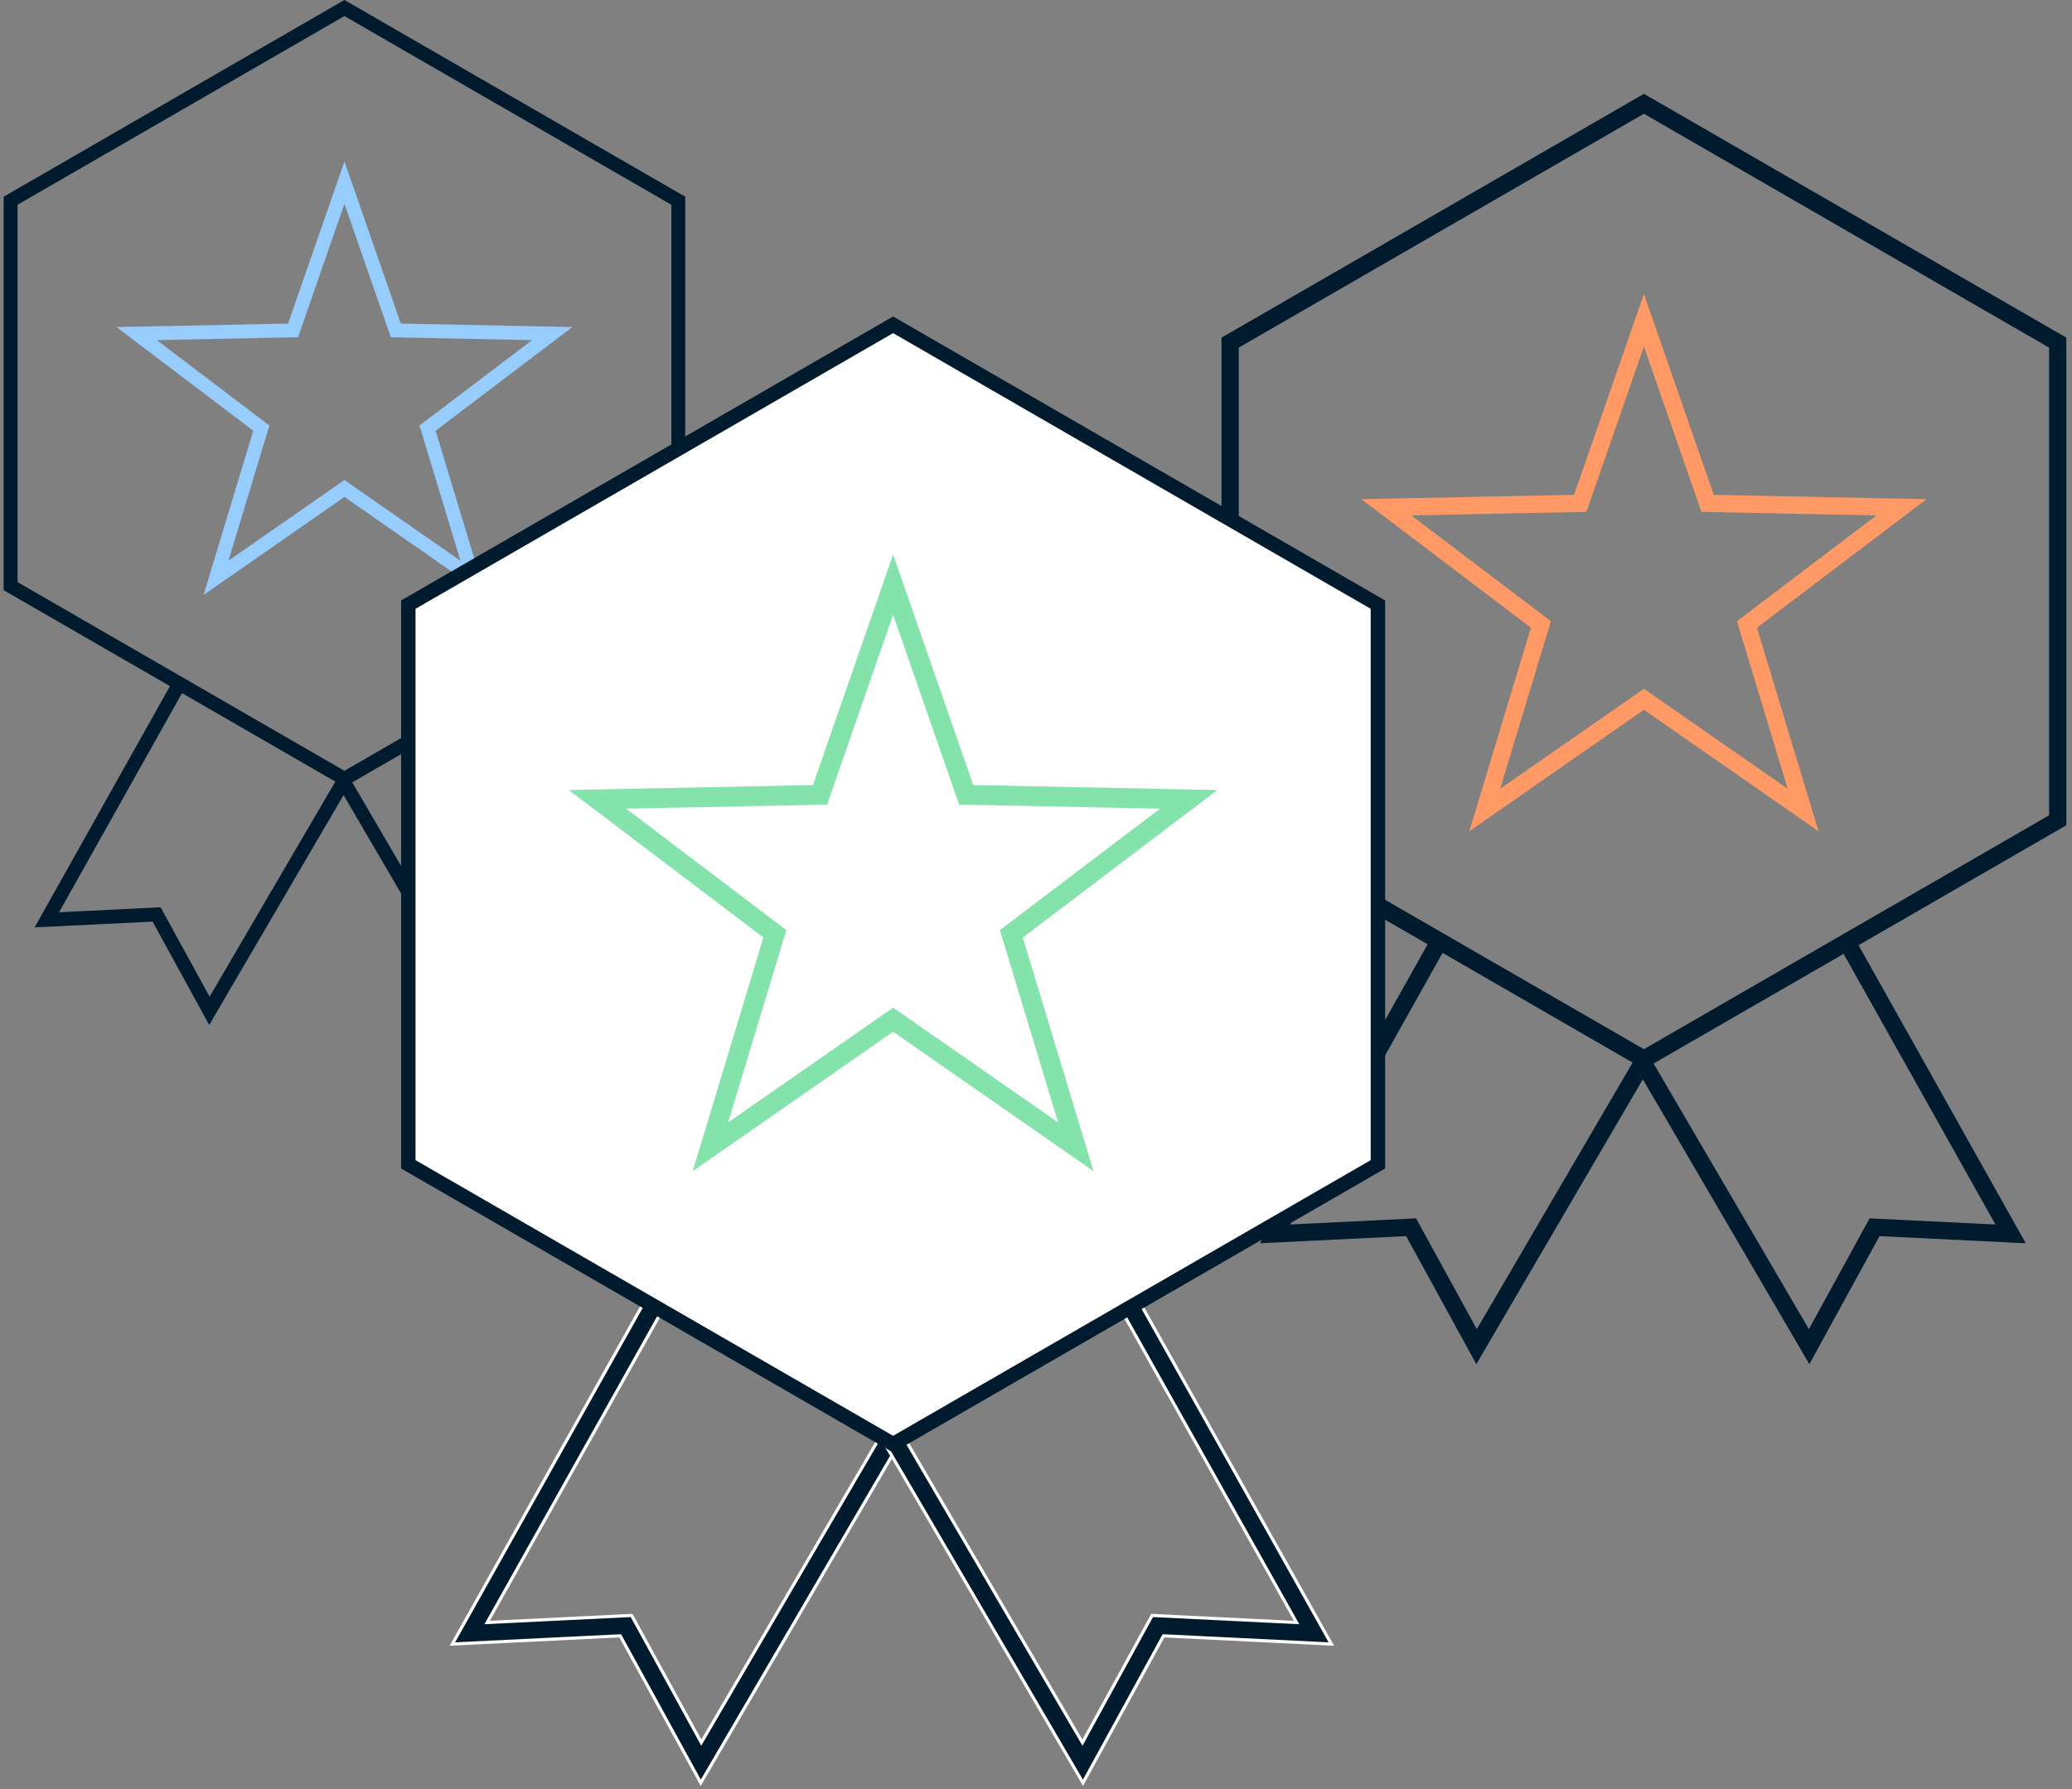 <?xml version="1.0" encoding="UTF-8"?>
<svg width="330px" height="285px" viewBox="0 0 330 285" version="1.1" xmlns="http://www.w3.org/2000/svg" xmlns:xlink="http://www.w3.org/1999/xlink">
    <rect x="0" y="0" width="330" height="285" fill="#808080" stroke="none"/>
    <title>Graphic_Awards</title>
    <g id="Home" stroke="none" stroke-width="1" fill="none" fill-rule="evenodd">
        <g id="Home-Desktop" transform="translate(-1916, -4184)" fill-rule="nonzero">
            <g id="Trusted-Promo" transform="translate(554, 4183.998)">
                <g id="Graphic_Awards" transform="translate(1362.58, 0)">
                    <g id="Awards" transform="translate(193.967, 14.947)">
                        <path d="M67.275,0 L67.962,0.397 L133.861,38.444 L134.548,38.841 L134.548,116.523 L133.861,116.92 L101.459,135.627 L126.873,180.941 L128.088,183.106 L125.608,182.985 L104.799,181.967 L94.788,200.236 L93.622,202.364 L92.398,200.269 L67.102,156.986 L41.807,200.269 L40.582,202.364 L39.416,200.236 L29.404,181.967 L8.597,182.985 L6.117,183.106 L7.331,180.941 L32.828,135.476 L0.687,116.92 L0,116.523 L0,38.841 L0.687,38.444 L66.588,0.397 L67.275,0 Z M35.208,136.85 L10.942,180.119 L30.128,179.181 L30.987,179.139 L31.4,179.893 L40.658,196.787 L65.475,154.325 L35.208,136.85 Z M99.08,137 L68.816,154.474 L93.545,196.787 L102.805,179.893 L103.218,179.139 L104.076,179.181 L123.261,180.119 L99.08,137 Z M67.273,3.173 L2.748,40.427 L2.748,114.936 L67.273,152.19 L131.801,114.935 L131.801,40.428 L67.273,3.173 Z" id="Combined-Shape" fill="#001A2E"></path>
                        <path d="M67.274,31.88 L68.572,35.613 L78.399,63.885 L108.323,64.495 L112.274,64.575 L109.125,66.963 L85.274,85.045 L93.942,113.694 L95.087,117.477 L91.843,115.219 L67.274,98.123 L42.706,115.219 L39.462,117.477 L40.607,113.694 L49.274,85.045 L25.424,66.963 L22.274,64.575 L26.226,64.495 L56.148,63.885 L65.977,35.613 L67.274,31.88 Z M67.274,40.248 L58.431,65.69 L58.117,66.593 L57.161,66.613 L30.232,67.16 L51.696,83.434 L52.458,84.011 L52.181,84.926 L44.381,110.705 L66.49,95.322 L67.274,94.776 L68.059,95.322 L90.167,110.705 L82.368,84.926 L82.091,84.011 L82.853,83.434 L104.315,67.16 L77.388,66.613 L76.432,66.593 L76.118,65.69 L67.274,40.248 Z" id="Stroke-3" fill="#FF9966"></path>
                    </g>
                    <g id="Awards">
                        <path d="M54.279,0 L54.833,0.32 L108.002,31.018 L108.556,31.338 L108.556,94.013 L108.002,94.333 L81.859,109.426 L102.364,145.986 L103.343,147.733 L101.343,147.635 L84.554,146.814 L76.477,161.554 L75.536,163.271 L74.548,161.581 L54.139,126.659 L33.73,161.581 L32.743,163.271 L31.802,161.554 L23.724,146.814 L6.936,147.635 L4.935,147.733 L5.915,145.986 L26.487,109.305 L0.554,94.333 L0,94.013 L0,31.338 L0.554,31.018 L53.724,0.32 L54.279,0 Z M28.407,110.413 L8.828,145.324 L24.308,144.567 L25.001,144.533 L25.334,145.141 L32.803,158.772 L52.826,124.512 L28.407,110.413 Z M79.939,110.534 L55.522,124.632 L75.474,158.772 L82.945,145.141 L83.278,144.533 L83.971,144.567 L99.449,145.324 L79.939,110.534 Z M54.277,2.56 L2.217,32.617 L2.217,92.732 L54.277,122.79 L106.339,92.731 L106.339,32.618 L54.277,2.56 Z" id="Combined-Shape" fill="#001A2E"></path>
                        <path d="M54.278,25.722 L55.325,28.734 L63.254,51.543 L87.397,52.036 L90.585,52.101 L88.044,54.027 L68.8,68.616 L75.794,91.73 L76.718,94.782 L74.1,92.961 L54.278,79.167 L34.456,92.961 L31.839,94.782 L32.762,91.73 L39.755,68.616 L20.512,54.027 L17.971,52.101 L21.159,52.036 L45.301,51.543 L53.231,28.734 L54.278,25.722 Z M54.278,32.472 L47.143,53 L46.89,53.729 L46.119,53.744 L24.392,54.186 L41.709,67.316 L42.324,67.782 L42.101,68.52 L35.807,89.319 L53.645,76.908 L54.278,76.467 L54.911,76.908 L72.748,89.319 L66.456,68.52 L66.232,67.782 L66.847,67.316 L84.164,54.186 L62.438,53.744 L61.667,53.729 L61.413,53 L54.278,32.472 Z" id="Stroke-3" fill="#96CDFC"></path>
                    </g>
                    <g id="Awards" transform="translate(63.3, 50.413)">
                        <path d="M78.363,1.328 L79.151,1.783 L154.786,45.451 L155.575,45.907 L155.575,135.064 L154.786,135.52 L117.597,156.991 L146.766,208.998 L148.159,211.483 L145.313,211.344 L121.431,210.176 L109.941,231.144 L108.602,233.587 L107.197,231.182 L78.164,181.506 L49.133,231.182 L47.727,233.587 L46.389,231.144 L34.897,210.176 L11.016,211.344 L8.17,211.483 L9.564,208.998 L38.829,156.818 L1.938,135.52 L1.15,135.064 L1.15,45.907 L1.938,45.451 L77.575,1.783 L78.363,1.328 Z M41.56,158.395 L13.708,208.056 L35.729,206.979 L36.714,206.931 L37.188,207.796 L47.814,227.186 L76.297,178.451 L41.56,158.395 Z M114.866,158.568 L80.132,178.622 L108.514,227.186 L119.141,207.796 L119.616,206.931 L120.601,206.979 L142.62,208.056 L114.866,158.568 Z M78.361,4.969 L4.303,47.727 L4.303,133.243 L78.361,176 L152.421,133.241 L152.421,47.728 L78.361,4.969 Z" id="Combined-Shape" fill="#001A2E"></path>
                        <polygon id="Stroke-4" stroke="#FFFFFF" stroke-width="0.5" fill="#001A2E" points="39.766 155.147 42.516 156.69 13.708 208.056 35.729 206.979 36.714 206.931 37.188 207.796 47.814 227.186 76.971 177.298 79.694 178.889 49.133 231.182 47.727 233.587 46.389 231.144 34.897 210.176 11.016 211.344 8.17 211.483 9.564 208.998"></polygon>
                        <polygon id="Stroke-6" stroke="#FFFFFF" stroke-width="0.5" fill="#001A2E" points="116.564 155.147 146.766 208.998 148.159 211.483 145.313 211.344 121.431 210.176 109.941 231.144 108.602 233.587 107.197 231.182 76.636 178.889 79.358 177.298 108.514 227.186 119.141 207.796 119.616 206.931 120.601 206.979 142.62 208.056 113.813 156.69"></polygon>
                        <polygon id="Stroke-1" fill="#FFFFFF" points="78.363 1.328 79.151 1.783 154.786 45.451 155.575 45.907 155.575 135.064 154.786 135.52 79.151 179.188 78.363 179.643 77.575 179.188 1.938 135.52 1.15 135.064 1.15 45.907 1.938 45.451 77.575 1.783"></polygon>
                        <path d="M78.363,0 L78.938,0.332 L79.726,0.787 L155.361,44.456 L156.149,44.911 L156.724,45.243 L156.724,135.728 L156.149,136.06 L155.361,136.515 L79.726,180.184 L78.938,180.639 L78.363,180.971 L77.788,180.639 L77,180.184 L1.363,136.515 L0.575,136.06 L0,135.728 L0,45.243 L0.575,44.911 L1.363,44.456 L77,0.787 L77.788,0.332 L78.363,0 Z M78.362,2.655 L78.149,2.779 L2.513,46.447 L2.3,46.57 L2.3,134.401 L2.513,134.524 L78.149,178.192 L78.362,178.315 L78.576,178.192 L154.211,134.524 L154.425,134.401 L154.425,46.57 L154.211,46.447 L78.576,2.779 L78.362,2.655 Z" id="Stroke-1" fill="#001A2E"></path>
                        <path d="M78.362,37.918 L79.852,42.202 L91.131,74.65 L125.475,75.35 L130.01,75.443 L126.396,78.183 L99.021,98.936 L108.97,131.817 L110.283,136.159 L106.56,133.568 L78.362,113.946 L50.165,133.568 L46.442,136.159 L47.755,131.817 L57.703,98.936 L30.329,78.183 L26.715,75.443 L31.25,75.35 L65.593,74.65 L76.873,42.202 L78.362,37.918 Z M78.362,47.521 L68.212,76.722 L67.852,77.758 L66.755,77.781 L35.848,78.409 L60.483,97.087 L61.357,97.75 L61.039,98.8 L52.087,128.387 L77.462,110.732 L78.362,110.105 L79.263,110.732 L104.637,128.387 L95.686,98.8 L95.368,97.75 L96.242,97.087 L120.875,78.409 L89.97,77.781 L88.873,77.758 L88.512,76.722 L78.362,47.521 Z" id="Stroke-3" fill="#84E3AB"></path>
                    </g>
                </g>
            </g>
        </g>
    </g>
</svg>